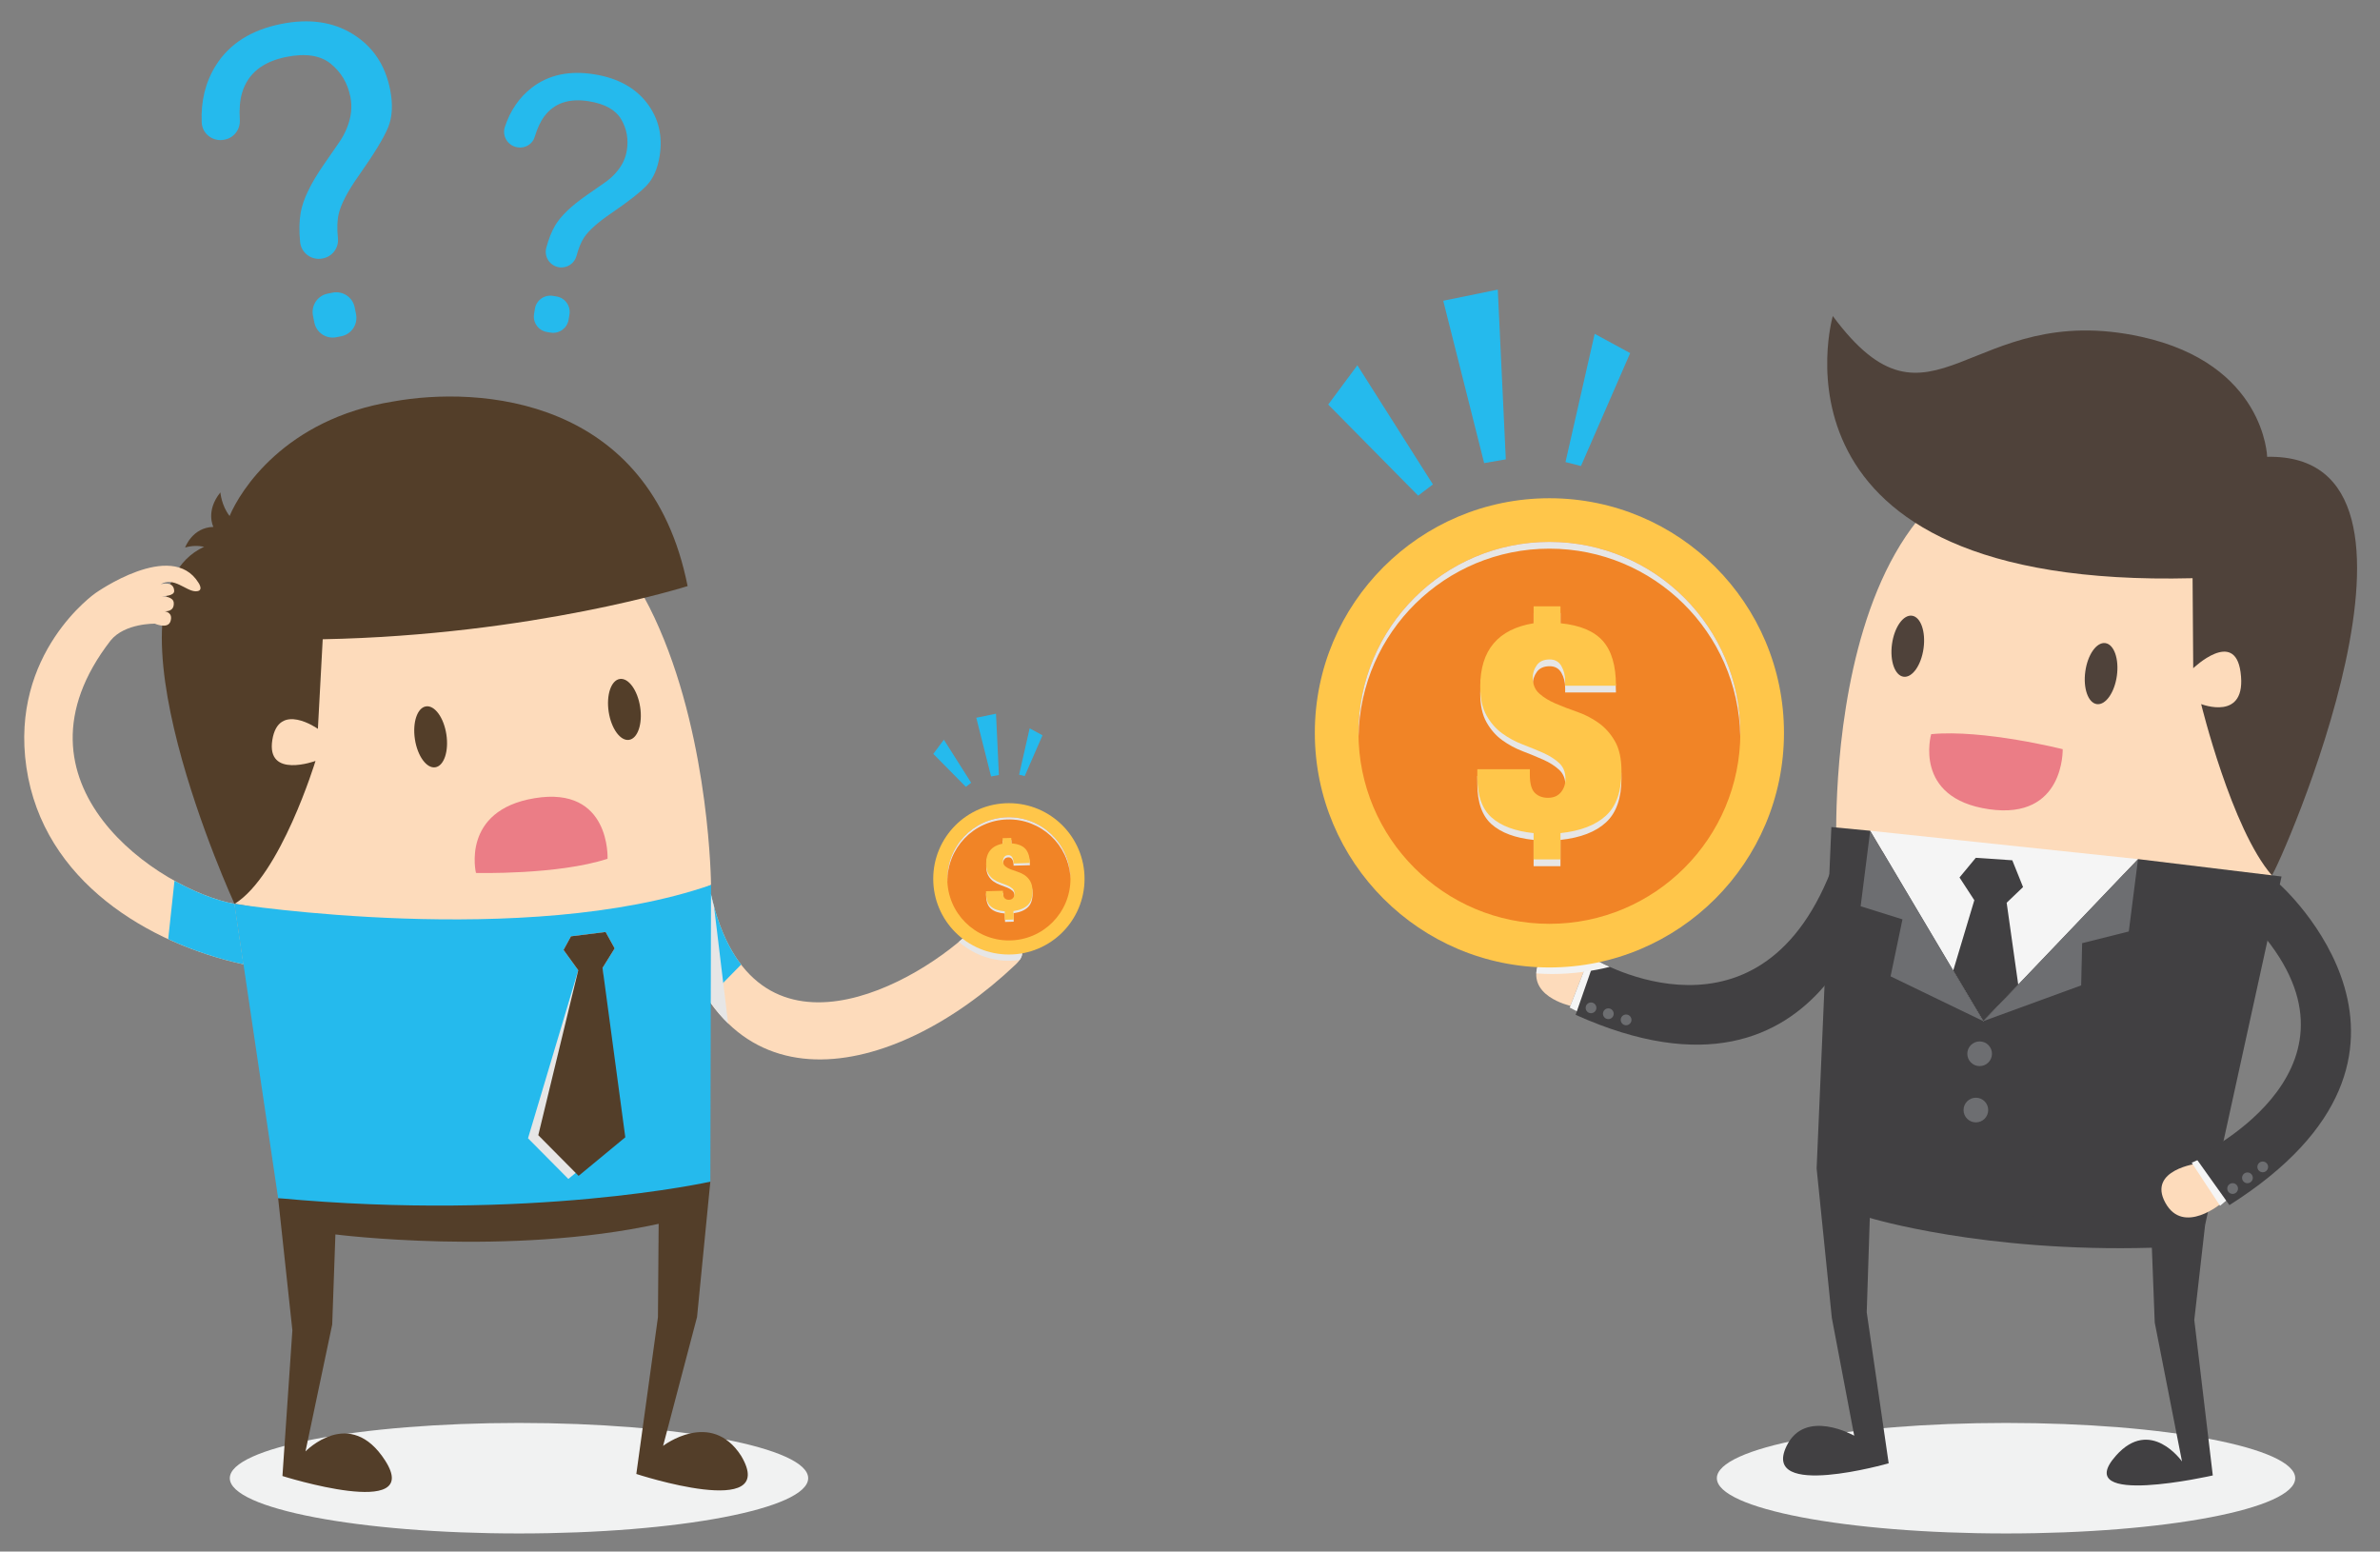 <?xml version="1.0" encoding="utf-8"?>
<!-- Generator: Adobe Illustrator 16.0.0, SVG Export Plug-In . SVG Version: 6.00 Build 0)  -->
<!DOCTYPE svg PUBLIC "-//W3C//DTD SVG 1.1//EN" "http://www.w3.org/Graphics/SVG/1.1/DTD/svg11.dtd">
<svg version="1.1" xmlns="http://www.w3.org/2000/svg" xmlns:xlink="http://www.w3.org/1999/xlink" x="0px" y="0px" width="370.5px"
	 height="241.5px" viewBox="0 0 370.5 241.5" enable-background="new 0 0 370.5 241.5" xml:space="preserve">
<rect x="0" y="0" width="370.5" height="241.5" fill="#808080" stroke="none"/>
<g id="gájdok" display="none">
</g>
<g id="Layer_1">
	<g>
		<g>
			<g>
				<g>
					<g>
						<g>
							<g>
								<g>
									<g>
										<g>
											<path fill="#FDDBBB" d="M244.468,156.548c0,0-7.221-1.541-4.831-6.898c2.389-5.358,7.532-0.052,7.532-0.052
												L244.468,156.548z"/>
										</g>
									</g>
								</g>
							</g>
						</g>
					</g>
					<g>
						<g>
							<g>
								<g>
									<g>
										<g>
											<g>
												<polygon fill="#F5F5F5" points="248.885,150.294 247.267,149.345 244.359,156.825 246.1,157.73 												"/>
											</g>
										</g>
									</g>
								</g>
							</g>
						</g>
					</g>
					<g>
						<g>
							<g>
								<g>
									<g>
										<g>
											<g>
												<path fill="#414042" d="M292.495,135.518c0,0-7.02,40.517-47.214,22.438l2.998-8.629c0,0,26.193,15.721,37.29-15.217
													L292.495,135.518z"/>
											</g>
										</g>
									</g>
								</g>
							</g>
						</g>
					</g>
					<g>
						<g>
							<g>
								<g>
									<g>
										<g>
											<g>
												<path fill="#6D6E71" d="M252.733,159.474c-0.404-0.226-0.549-0.732-0.326-1.135c0.225-0.406,0.733-0.552,1.135-0.329
													c0.408,0.224,0.553,0.731,0.329,1.136S253.138,159.698,252.733,159.474z"/>
											</g>
										</g>
									</g>
								</g>
							</g>
						</g>
					</g>
					<g>
						<g>
							<g>
								<g>
									<g>
										<g>
											<g>
												<circle fill="#6D6E71" cx="250.373" cy="157.786" r="0.836"/>
											</g>
										</g>
									</g>
								</g>
							</g>
						</g>
					</g>
					<g>
						<g>
							<g>
								<g>
									<g>
										<g>
											<g>
												<circle fill="#6D6E71" cx="247.678" cy="156.869" r="0.836"/>
											</g>
										</g>
									</g>
								</g>
							</g>
						</g>
					</g>
				</g>
			</g>
			<g>
				<g>
					<g>
						<g>
							<g>
								<g>
									<ellipse fill="#F1F2F2" cx="312.284" cy="230.079" rx="45.017" ry="8.601"/>
								</g>
							</g>
						</g>
					</g>
					<g>
						<g>
							<g>
								<g>
									<g>
										<g>
											<g>
												<g>
													<g>
														<g>
															<g>
																<g>
																	<g>
																		<path fill="#FDDBBB" d="M353.324,138.085c0,0,11.446-58.688-24.554-66.594
																			c-45.893-10.076-42.885,60.324-42.885,60.324L353.324,138.085z"/>
																	</g>
																</g>
															</g>
														</g>
													</g>
												</g>
											</g>
											<g>
												<g>
													<g>
														<g>
															<g>
																<g>
																	<g>
																		<g>
																			<g>
																				<g>
																					<path fill="#414042" d="M282.798,181.858l2.368,23.271l3.483,18.334c0,0-7.645-4.345-10.53,1.609
																						c-4.062,8.39,15.896,2.689,15.896,2.689l-3.418-23.51l0.479-14.689c0,0,17.631,5.402,43.909,4.646
																						l0.446,11.638l4.246,21.627c0,0-4.89-6.977-10.279-0.903c-7.232,8.149,15.073,3.081,15.073,3.081
																						l-2.882-24.206l1.687-14.804C343.275,190.642,320.71,181.544,282.798,181.858z"/>
																				</g>
																			</g>
																		</g>
																	</g>
																</g>
															</g>
														</g>
														<g>
															<g>
																<g>
																	<g>
																		<g>
																			<g>
																				<g>
																					<path fill="#414042" d="M332.832,133.717l-24.089,25.224l-17.605-29.635l-6.044-0.578l-2.296,53.15
																						c0,0,6.015,3.072,17.979,5.308c4.992,1.024,12.696,1.937,12.696,1.937c7.869,0.785,18.572,1.453,29.803,1.539
																						l11.896-54.235L332.832,133.717z"/>
																				</g>
																			</g>
																		</g>
																	</g>
																</g>
															</g>
														</g>
														<g>
															<g>
																<g>
																	<g>
																		<g>
																			<g>
																				<g>
																					<g>
																						<g>
																							<polygon fill="#F5F5F5" points="291.138,129.306 308.743,158.94 332.832,133.717 																							"/>
																						</g>
																					</g>
																				</g>
																			</g>
																		</g>
																	</g>
																</g>
																<g>
																	<g>
																		<g>
																			<g>
																				<g>
																					<g>
																						<g>
																							<polygon fill="#6D6E71" points="291.138,129.306 289.651,141.058 296.162,143.095 294.31,151.967 
																								308.743,158.94 																							"/>
																						</g>
																					</g>
																				</g>
																			</g>
																		</g>
																	</g>
																</g>
																<g>
																	<g>
																		<g>
																			<g>
																				<g>
																					<g>
																						<g>
																							<polygon fill="#6D6E71" points="308.743,158.94 323.979,153.374 324.134,146.802 331.394,144.983 
																								332.832,133.717 																							"/>
																						</g>
																					</g>
																				</g>
																			</g>
																		</g>
																	</g>
																</g>
																<g>
																	<g>
																		<g>
																			<g>
																				<g>
																					<g>
																						<g>
																							<polygon fill="#414042" points="305.042,136.576 307.574,133.519 313.258,133.901 314.934,138.07 
																								312.382,140.509 314.184,153.269 308.743,158.94 304.063,151.069 307.347,140.118 																							
																								"/>
																						</g>
																					</g>
																				</g>
																			</g>
																		</g>
																	</g>
																</g>
															</g>
														</g>
														<g>
															<g>
																<g>
																	<g>
																		<g>
																			<g>
																				<g>
																					<circle fill="#6D6E71" cx="308.176" cy="164.016" r="1.92"/>
																				</g>
																			</g>
																		</g>
																	</g>
																</g>
															</g>
														</g>
														<g>
															<g>
																<g>
																	<g>
																		<g>
																			<g>
																				<g>
																					<circle fill="#6D6E71" cx="307.589" cy="172.777" r="1.919"/>
																				</g>
																			</g>
																		</g>
																	</g>
																</g>
															</g>
														</g>
													</g>
												</g>
											</g>
											<g>
												<g>
													<g>
														<g>
															<g>
																<g>
																	<g>
																		<g>
																			<g>
																				<path fill="#4F423A" d="M285.317,49.192c0,0-12.371,42.523,56.007,40.805l0.101,14.012
																					c0,0,6.442-6.188,7.367,0.602c1.066,7.813-6.131,4.979-6.131,4.979s4.735,19.437,11.002,26.653
																					c1.018-1.033,29.811-65.76-0.73-65.14c0,0-0.346-14.452-19.601-18.683
																					C306.431,46.509,300.819,70.101,285.317,49.192z"/>
																			</g>
																		</g>
																	</g>
																</g>
															</g>
														</g>
													</g>
												</g>
											</g>
										</g>
									</g>
								</g>
							</g>
						</g>
					</g>
					<g>
						<g>
							
								<ellipse transform="matrix(-0.991 -0.138 0.138 -0.991 636.842 254.1)" fill="#4F423A" cx="327.201" cy="105.045" rx="2.478" ry="4.791"/>
						</g>
					</g>
					<g>
						<g>
							
								<ellipse transform="matrix(-0.991 -0.137 0.137 -0.991 577.67 240.97)" fill="#4F423A" cx="297.136" cy="100.585" rx="2.478" ry="4.792"/>
						</g>
					</g>
				</g>
			</g>
			<g>
				<g>
					<g>
						<g>
							<g>
								<g>
									<g>
										<g>
											<g>
												<g>
													<g>
														<path fill="#FDDBBB" d="M345.896,187.224c0,0-5.993,5.127-8.812-0.016c-2.82-5.145,5.061-6.119,5.061-6.119
															L345.896,187.224z"/>
													</g>
												</g>
											</g>
										</g>
									</g>
								</g>
								<g>
									<g>
										<g>
											<g>
												<polygon fill="#F5F5F5" points="342.896,180.204 341.185,180.975 345.601,187.676 347.035,186.462 												"/>
											</g>
										</g>
									</g>
								</g>
							</g>
						</g>
					</g>
					<g>
						<g>
							<g>
								<g>
									<g>
										<g>
											<g>
												<path fill="#414042" d="M354.835,137.608c0,0,29.665,26.26-7.777,49.969l-5.301-7.439c0,0,27.873-12.898,10.991-34.045
													L354.835,137.608z"/>
											</g>
										</g>
									</g>
								</g>
							</g>
						</g>
					</g>
					<g>
						<g>
							<g>
								<g>
									<g>
										<g>
											<g>
												<circle fill="#6D6E71" cx="352.246" cy="181.626" r="0.836"/>
											</g>
										</g>
									</g>
								</g>
							</g>
						</g>
					</g>
					<g>
						<g>
							<g>
								<g>
									<g>
										<g>
											<g>
												<circle fill="#6D6E71" cx="349.864" cy="183.328" r="0.836"/>
											</g>
										</g>
									</g>
								</g>
							</g>
						</g>
					</g>
					<g>
						<g>
							<g>
								<g>
									<g>
										<g>
											<g>
												<circle fill="#6D6E71" cx="347.558" cy="184.994" r="0.836"/>
											</g>
										</g>
									</g>
								</g>
							</g>
						</g>
					</g>
				</g>
			</g>
		</g>
		<g>
			<path fill="#F2F2F2" d="M250.586,150.491c-1.454-0.654-2.307-1.164-2.307-1.164l-0.175,0.51l-0.838-0.492l-0.098,0.253
				c-0.611-0.597-5.305-4.946-7.532,0.052c-0.304,0.68-0.451,1.298-0.479,1.859c0.818,0.055,1.641,0.093,2.474,0.093
				c1.658,0,3.288-0.121,4.888-0.335l0,0l0,0C247.901,151.082,249.259,150.827,250.586,150.491z"/>
			<g>
				<g>
					<circle fill="#FFC64A" cx="241.199" cy="114.067" r="36.517"/>
				</g>
			</g>
			<g>
				<g>
					<circle fill="#F18426" cx="241.199" cy="114.067" r="29.724"/>
				</g>
			</g>
			<path fill="#E6E6E6" d="M241.199,85.398c16.239,0,29.429,13.026,29.71,29.198c0.004-0.178,0.014-0.352,0.014-0.529
				c0-16.415-13.307-29.723-29.724-29.723c-16.415,0-29.724,13.308-29.724,29.723c0,0.178,0.012,0.352,0.014,0.529
				C211.771,98.425,224.96,85.398,241.199,85.398z"/>
			<g>
				<g>
					<g>
						<path fill="#E6E6E6" d="M232.204,128.299c-1.484-1.317-2.226-3.413-2.226-6.292v-1.229h8.177v0.865
							c0,1.363,0.258,2.303,0.773,2.814c0.514,0.518,1.197,0.775,2.045,0.775c0.878,0,1.551-0.288,2.021-0.865
							c0.469-0.574,0.705-1.271,0.705-2.089c0-1.03-0.328-1.848-0.979-2.454c-0.65-0.605-1.469-1.128-2.451-1.568
							c-0.987-0.438-2.054-0.877-3.205-1.317c-1.151-0.438-2.218-1.015-3.203-1.726c-0.984-0.711-1.803-1.643-2.453-2.795
							c-0.652-1.149-0.977-2.65-0.977-4.498c0-5.663,2.772-8.951,8.313-9.86v-2.636h4.181v2.636
							c3.028,0.304,5.225,1.221,6.588,2.751c1.363,1.529,2.045,3.854,2.045,6.972h-7.906v-0.681c0-0.908-0.197-1.705-0.59-2.385
							c-0.395-0.682-0.999-1.021-1.817-1.021c-0.909,0-1.577,0.295-2,0.885c-0.425,0.592-0.636,1.234-0.636,1.932
							c0,1.06,0.341,1.894,1.022,2.499s1.537,1.129,2.567,1.566c1.029,0.441,2.136,0.865,3.316,1.273
							c1.182,0.408,2.287,0.978,3.316,1.702c1.029,0.729,1.887,1.682,2.566,2.863c0.682,1.182,1.024,2.758,1.024,4.726
							c0,3.091-0.804,5.378-2.409,6.86c-1.605,1.486-3.967,2.393-7.088,2.727v4.089h-4.181v-4.089
							C235.87,130.427,233.688,129.616,232.204,128.299z"/>
					</g>
				</g>
			</g>
			<g>
				<g>
					<g>
						<path fill="#FFC64A" d="M232.204,127.243c-1.484-1.316-2.226-3.412-2.226-6.29v-1.229h8.177v0.862
							c0,1.365,0.258,2.304,0.773,2.818c0.514,0.517,1.197,0.772,2.045,0.772c0.878,0,1.551-0.288,2.021-0.864
							c0.469-0.573,0.705-1.271,0.705-2.088c0-1.03-0.328-1.85-0.979-2.455s-1.469-1.127-2.451-1.568
							c-0.987-0.437-2.054-0.877-3.205-1.316s-2.218-1.016-3.203-1.727c-0.984-0.712-1.803-1.643-2.453-2.794
							c-0.652-1.151-0.977-2.65-0.977-4.499c0-5.662,2.772-8.95,8.313-9.859v-2.636h4.181v2.636c3.028,0.304,5.225,1.219,6.588,2.75
							c1.363,1.529,2.045,3.854,2.045,6.974h-7.906v-0.683c0-0.907-0.197-1.703-0.59-2.385c-0.395-0.682-0.999-1.021-1.817-1.021
							c-0.909,0-1.577,0.294-2,0.885c-0.425,0.59-0.636,1.234-0.636,1.931c0,1.061,0.341,1.895,1.022,2.5s1.537,1.129,2.567,1.566
							c1.029,0.441,2.136,0.863,3.316,1.271c1.182,0.41,2.287,0.979,3.316,1.705s1.887,1.681,2.566,2.862
							c0.682,1.182,1.024,2.756,1.024,4.724c0,3.092-0.804,5.379-2.409,6.862c-1.605,1.484-3.967,2.393-7.088,2.726v4.09h-4.181
							v-4.09C235.87,129.372,233.688,128.562,232.204,127.243z"/>
					</g>
				</g>
			</g>
		</g>
		<g>
			<g>
				<g>
					<g>
						<ellipse fill="#F1F2F2" cx="80.792" cy="230.079" rx="45.018" ry="8.601"/>
					</g>
				</g>
			</g>
		</g>
		<g>
			<g>
				<path fill="#EB7D86" d="M321.104,116.61c0,0-12.346-3.116-20.473-2.34c0,0-2.899,9.977,9.008,11.686
					C321.423,127.649,321.104,116.61,321.104,116.61z"/>
			</g>
		</g>
		<g>
			<g>
				<g>
					<g>
						<path fill="#FDDBBB" d="M104.794,141.85l5.872-2.683c6.479,28.754,32.524,13.847,41.124,5.127
							c0.285-0.289,2.176-1.996,2.971-1.111c0.383,0.428,0.275,0.961,0.026,1.436c0.471-0.213,0.994-0.297,1.351,0.098
							c0.345,0.386,0.288,0.859,0.092,1.299c0.432-0.166,0.889-0.203,1.211,0.154c0.382,0.426,0.275,0.96,0.027,1.435
							c0.471-0.215,0.992-0.3,1.348,0.097c0.744,0.827-0.035,1.781-0.762,2.47C139.038,168.198,111.751,174.168,104.794,141.85z"/>
					</g>
				</g>
				<path fill="#25BAED" d="M110.666,139.167l-5.872,2.683c1.209,5.614,3.025,10.127,5.303,13.656l5.274-5.37
					C113.375,147.54,111.747,143.963,110.666,139.167z"/>
				<g>
					<path fill="#E6E6E6" d="M110.666,139.167l-5.872,2.683c1.736,8.058,4.734,13.735,8.554,17.44l-2.194-18.193
						C110.981,140.474,110.817,139.837,110.666,139.167z"/>
				</g>
				<g>
					<g>
						<path fill="#FDDBBB" d="M110.688,137.735c0,0-0.605-86.966-62.41-58.087c0,0-18.562,13.571-11.769,60.991
							C86.484,149.88,110.688,137.735,110.688,137.735z"/>
					</g>
					<g>
						<path fill="#533E29" d="M49.488,113.444l0.75-13.945c32.737-0.635,56.804-8.275,56.804-8.275
							c-5.875-29.54-32.516-31.14-45.836-28.732c-16.881,2.715-23.833,13.922-25.463,17.822c-1.275-1.622-1.435-3.67-1.435-3.67
							c-2.358,2.913-1.09,5.369-1.09,5.369c-3.295,0.082-4.4,3.212-4.4,3.212c1.083-0.326,2.095-0.296,2.964-0.12
							c-17.207,7.9,4.728,55.587,4.728,55.587c7.179-4.418,12.606-22.254,12.606-22.254s-7.686,2.831-6.723-3.258
							C43.358,109.091,49.488,113.444,49.488,113.444z"/>
					</g>
					<g>
						<g>
							<path fill="#FDDBBB" d="M26.311,94.599c-0.06-0.002-0.096-0.002-0.096-0.002S26.251,94.597,26.311,94.599z"/>
						</g>
						<g>
							<path fill="#FDDBBB" d="M4.11,119.436C1.5,101.591,14.854,92.32,14.854,92.32s11.853-8.417,16.044-1.615
								c0,0,0.969,1.389-0.506,1.325c-1.477-0.065-3.344-2.3-5.381-1.092c0,0,2.034-0.615,2.105,1.027
								c0.033,0.787-1.547,0.829-1.952,0.828c-0.06-0.002-0.097-0.002-0.097-0.002s0.035,0,0.097,0.002
								c0.383,0.011,1.817,0.113,1.884,1.021c0.1,1.333-1.083,1.35-1.463,1.322c-0.072-0.01-0.119-0.013-0.119-0.013
								s0.047,0.006,0.119,0.013c0.35,0.047,1.338,0.296,0.965,1.537c-0.396,1.32-2.441,0.4-2.441,0.4s-4.674-0.095-6.879,2.607
								c-17.264,22.273,7.619,38.862,19.28,41.009l1.396,9.402C23.304,146.925,6.722,137.278,4.11,119.436z"/>
						</g>
						<g>
							<path fill="#FDDBBB" d="M26.731,96.942c-0.072-0.006-0.118-0.012-0.118-0.012S26.659,96.932,26.731,96.942z"/>
						</g>
					</g>
				</g>
				<g>
					<path fill="#533E29" d="M43.297,186.484l2.218,20.575l-1.546,22.681c0,0,21.957,6.932,16.007-2.38
						c-5.494-8.601-12.419-1.455-12.419-1.455l4.16-19.746l0.497-14.021c0,0,27.006,3.447,50.322-1.652l-0.112,14.537l-3.366,24.396
						c0,0,22.364,7.335,16.315-2.824c-4.685-7.292-12.146-1.548-12.146-1.548l5.285-20.056l2.068-21.067L43.297,186.484z"/>
				</g>
				<g>
					<g>
						<g>
							<path fill="#25BAED" d="M110.688,137.735l-0.107,46.188c0,0-27.895,6.247-67.284,2.561l-6.787-45.793
								C36.51,140.691,81.866,147.741,110.688,137.735z"/>
						</g>
					</g>
				</g>
				<g>
					<g>
						<g>
							<polygon fill="#E6E6E6" points="94.278,145.062 95.685,147.613 93.798,150.655 95.743,177.492 88.476,183.501 
								82.198,177.171 90.019,151.016 87.728,147.854 88.886,145.737 							"/>
						</g>
					</g>
				</g>
				<g>
					<g>
						<g>
							<polygon fill="#533E29" points="94.278,145.062 95.685,147.613 93.798,150.655 97.342,177.015 90.073,183.022 
								83.796,176.692 90.019,151.016 87.728,147.854 88.886,145.737 							"/>
						</g>
					</g>
				</g>
				<g>
					<g>
						<path fill="none" d="M25.164,92.794c-0.06-0.002-0.097-0.002-0.097-0.002S25.103,92.792,25.164,92.794z"/>
					</g>
					<g>
						<path fill="none" d="M25.585,95.138c-0.072-0.01-0.119-0.013-0.119-0.013S25.513,95.131,25.585,95.138z"/>
					</g>
					<g>
						<path fill="#25BAED" d="M36.51,140.691c-2.649-0.488-5.981-1.724-9.347-3.601l-0.979,9.086
							c3.848,1.779,7.852,3.079,11.721,3.917L36.51,140.691z"/>
					</g>
				</g>
			</g>
		</g>
		<g>
			<path fill="#E6E6E6" d="M158.733,149.415c0.395-0.549,0.58-1.16,0.082-1.715c-0.355-0.396-0.877-0.312-1.348-0.097
				c0.248-0.475,0.354-1.009-0.027-1.435c-0.322-0.357-0.779-0.32-1.211-0.154c0.196-0.439,0.253-0.913-0.092-1.299
				c-0.356-0.395-0.88-0.311-1.351-0.098c0.249-0.475,0.356-1.008-0.026-1.436c-0.795-0.885-2.686,0.822-2.971,1.111
				c-0.722,0.731-1.568,1.508-2.514,2.297c2.16,1.904,5.014,3.036,8.12,2.944C157.851,149.522,158.294,149.479,158.733,149.415z"/>
			<g>
				<g>
					<circle fill="#FFC64A" cx="157.056" cy="136.79" r="11.777"/>
				</g>
			</g>
			<g>
				<g>
					<circle fill="#F18426" cx="157.056" cy="136.791" r="9.586"/>
				</g>
			</g>
			<path fill="#E6E6E6" d="M156.786,127.548c5.234-0.152,9.609,3.922,9.853,9.134c-0.001-0.058,0-0.114-0.001-0.171
				c-0.154-5.292-4.57-9.457-9.861-9.303c-5.293,0.154-9.458,4.569-9.303,9.862c0.002,0.058,0.006,0.111,0.01,0.169
				C147.421,132.024,151.55,127.7,156.786,127.548z"/>
			<g>
				<g>
					<g>
						<path fill="#E6E6E6" d="M154.289,141.462c-0.491-0.41-0.75-1.078-0.776-2.008l-0.012-0.395l2.636-0.077l0.009,0.278
							c0.014,0.439,0.104,0.74,0.275,0.9c0.172,0.161,0.393,0.238,0.667,0.23c0.282-0.008,0.496-0.105,0.644-0.297
							c0.146-0.189,0.215-0.417,0.207-0.681c-0.01-0.332-0.123-0.593-0.338-0.782c-0.217-0.188-0.484-0.35-0.806-0.482
							c-0.322-0.132-0.671-0.264-1.046-0.395s-0.725-0.306-1.049-0.526s-0.596-0.513-0.816-0.878s-0.34-0.846-0.357-1.441
							c-0.053-1.825,0.809-2.911,2.588-3.256l-0.024-0.85l1.347-0.04l0.025,0.851c0.979,0.068,1.695,0.344,2.148,0.824
							c0.455,0.48,0.696,1.223,0.726,2.229l-2.55,0.075l-0.004-0.221c-0.01-0.293-0.082-0.549-0.214-0.764
							c-0.134-0.217-0.331-0.32-0.596-0.312c-0.293,0.008-0.505,0.109-0.636,0.305c-0.132,0.193-0.193,0.403-0.188,0.629
							c0.01,0.341,0.128,0.605,0.354,0.795c0.225,0.188,0.506,0.35,0.842,0.48c0.336,0.132,0.697,0.26,1.082,0.379
							c0.385,0.121,0.746,0.295,1.086,0.52c0.338,0.224,0.622,0.523,0.853,0.898c0.231,0.375,0.356,0.879,0.376,1.514
							c0.027,0.996-0.209,1.741-0.714,2.234c-0.503,0.494-1.255,0.809-2.258,0.945l0.038,1.318l-1.348,0.039l-0.039-1.317
							C155.491,142.114,154.78,141.874,154.289,141.462z"/>
					</g>
				</g>
			</g>
			<g>
				<g>
					<g>
						<path fill="#FFC64A" d="M154.278,141.122c-0.49-0.41-0.749-1.079-0.775-2.008l-0.012-0.396l2.636-0.075l0.009,0.277
							c0.014,0.44,0.104,0.739,0.275,0.901c0.17,0.161,0.393,0.237,0.667,0.23c0.282-0.01,0.497-0.108,0.642-0.298
							c0.147-0.189,0.217-0.417,0.209-0.682c-0.01-0.331-0.123-0.592-0.338-0.781c-0.217-0.188-0.484-0.35-0.806-0.482
							c-0.322-0.133-0.671-0.264-1.046-0.395s-0.726-0.306-1.049-0.526c-0.324-0.22-0.596-0.513-0.816-0.878
							c-0.221-0.363-0.341-0.844-0.357-1.441c-0.053-1.824,0.809-2.91,2.588-3.256l-0.024-0.85l1.347-0.038l0.025,0.849
							c0.979,0.069,1.695,0.344,2.149,0.824c0.455,0.479,0.695,1.223,0.725,2.229l-2.548,0.074l-0.006-0.221
							c-0.011-0.291-0.082-0.546-0.214-0.762c-0.134-0.216-0.332-0.321-0.596-0.312c-0.293,0.008-0.505,0.109-0.638,0.304
							c-0.13,0.194-0.191,0.403-0.186,0.629c0.01,0.342,0.127,0.608,0.353,0.797s0.507,0.349,0.843,0.48s0.697,0.257,1.082,0.379
							c0.385,0.121,0.744,0.292,1.086,0.519c0.338,0.225,0.622,0.524,0.853,0.898c0.23,0.373,0.355,0.879,0.376,1.514
							c0.029,0.996-0.209,1.74-0.713,2.234s-1.256,0.808-2.259,0.945l0.038,1.318l-1.348,0.039l-0.039-1.318
							C155.479,141.774,154.771,141.533,154.278,141.122z"/>
					</g>
				</g>
			</g>
		</g>
		<g>
			<polygon fill="#25BAED" points="154.283,120.851 151.979,111.716 155.051,111.087 155.501,120.64 			"/>
		</g>
		<g>
			<polygon fill="#25BAED" points="158.647,120.58 160.289,113.362 162.288,114.448 159.517,120.801 			"/>
		</g>
		<g>
			<polygon fill="#25BAED" points="151.185,121.837 146.934,115.13 145.291,117.343 150.354,122.47 			"/>
		</g>
		<g>
			<polygon fill="#25BAED" points="231.042,72.081 224.674,46.813 233.165,45.076 234.413,71.496 			"/>
		</g>
		<g>
			<polygon fill="#25BAED" points="243.704,71.92 248.247,51.96 253.772,54.96 246.112,72.534 			"/>
		</g>
		<g>
			<polygon fill="#25BAED" points="223.064,75.397 211.306,56.851 206.765,62.968 220.767,77.147 			"/>
		</g>
		<g>
			<g>
				<path fill="#533E29" d="M94.755,110.792c0.4,2.616,1.818,4.571,3.17,4.365c1.354-0.207,2.129-2.494,1.73-5.111
					c-0.398-2.615-1.818-4.57-3.172-4.365C95.131,105.886,94.358,108.176,94.755,110.792z"/>
			</g>
		</g>
		<g>
			<g>
				
					<ellipse transform="matrix(-0.989 0.151 -0.151 -0.989 150.735 217.995)" fill="#533E29" cx="67.114" cy="114.704" rx="2.477" ry="4.793"/>
			</g>
		</g>
		<g>
			<g>
				<path fill="#EB7D86" d="M74.095,135.873c0,0,12.728,0.331,20.485-2.209c0,0,0.517-11.382-11.352-9.427
					C71.719,126.133,74.095,135.873,74.095,135.873z"/>
			</g>
		</g>
		<g>
			<path fill="#25BAED" d="M33.581,10.218c2.116-3.395,5.52-5.561,10.21-6.496c4.337-0.865,8.054-0.334,11.151,1.594
				c3.097,1.926,5.023,4.792,5.783,8.598c0.461,2.307,0.361,4.271-0.3,5.895c-0.659,1.625-2.179,4.121-4.554,7.488
				c-1.729,2.448-2.775,4.439-3.139,5.969c-0.242,1.015-0.283,2.292-0.125,3.834c0.15,1.48-0.872,2.826-2.33,3.119l-0.074,0.014
				c-1.699,0.339-3.318-0.853-3.484-2.564c-0.171-1.741-0.141-3.268,0.09-4.576c0.359-2.053,1.57-4.561,3.63-7.526l2.149-3.108
				c0.651-0.9,1.146-1.8,1.481-2.704c0.622-1.594,0.779-3.151,0.477-4.675c-0.426-2.131-1.444-3.85-3.054-5.156
				c-1.613-1.307-3.917-1.662-6.915-1.063c-3.708,0.74-6.004,2.599-6.887,5.579c-0.341,1.132-0.46,2.54-0.358,4.226
				c0.089,1.464-0.896,2.775-2.333,3.061l-0.101,0.021c-1.75,0.35-3.418-0.912-3.498-2.676
				C31.251,15.743,31.978,12.794,33.581,10.218z M51.006,45.704l0.779-0.156c1.577-0.314,3.111,0.71,3.427,2.286l0.214,1.073
				c0.313,1.576-0.71,3.111-2.287,3.426l-0.78,0.156c-1.576,0.314-3.111-0.709-3.426-2.287l-0.214-1.072
				C48.405,47.552,49.429,46.019,51.006,45.704z"/>
		</g>
		<g>
			<path fill="#25BAED" d="M82.8,13.643c2.61-2.011,5.861-2.702,9.748-2.071c3.598,0.581,6.312,2.062,8.148,4.439
				c1.834,2.379,2.496,5.146,1.986,8.303c-0.311,1.91-0.953,3.398-1.931,4.463c-0.976,1.062-2.867,2.552-5.671,4.467
				c-2.039,1.391-3.42,2.625-4.141,3.701c-0.471,0.702-0.866,1.657-1.186,2.867c-0.32,1.211-1.506,1.985-2.742,1.785l0,0
				c-1.421-0.23-2.343-1.639-1.971-3.027c0.368-1.375,0.828-2.531,1.379-3.467c0.867-1.478,2.524-3.066,4.969-4.762l2.553-1.778
				c0.762-0.507,1.401-1.06,1.922-1.662c0.938-1.05,1.51-2.206,1.715-3.469c0.285-1.768-0.006-3.388-0.872-4.858
				c-0.868-1.475-2.543-2.41-5.029-2.812c-3.075-0.498-5.382,0.275-6.922,2.322c-0.601,0.786-1.104,1.862-1.515,3.226
				c-0.339,1.125-1.48,1.812-2.641,1.626l-0.062-0.012c-1.49-0.24-2.409-1.748-1.941-3.171C79.442,17.187,80.843,15.15,82.8,13.643z
				 M86.062,46.05l0.572,0.094c1.328,0.215,2.23,1.467,2.016,2.793l-0.132,0.816c-0.214,1.329-1.466,2.231-2.794,2.018l-0.573-0.093
				c-1.327-0.216-2.231-1.466-2.015-2.794l0.132-0.816C83.481,46.739,84.732,45.836,86.062,46.05z"/>
		</g>
	</g>
</g>
</svg>
